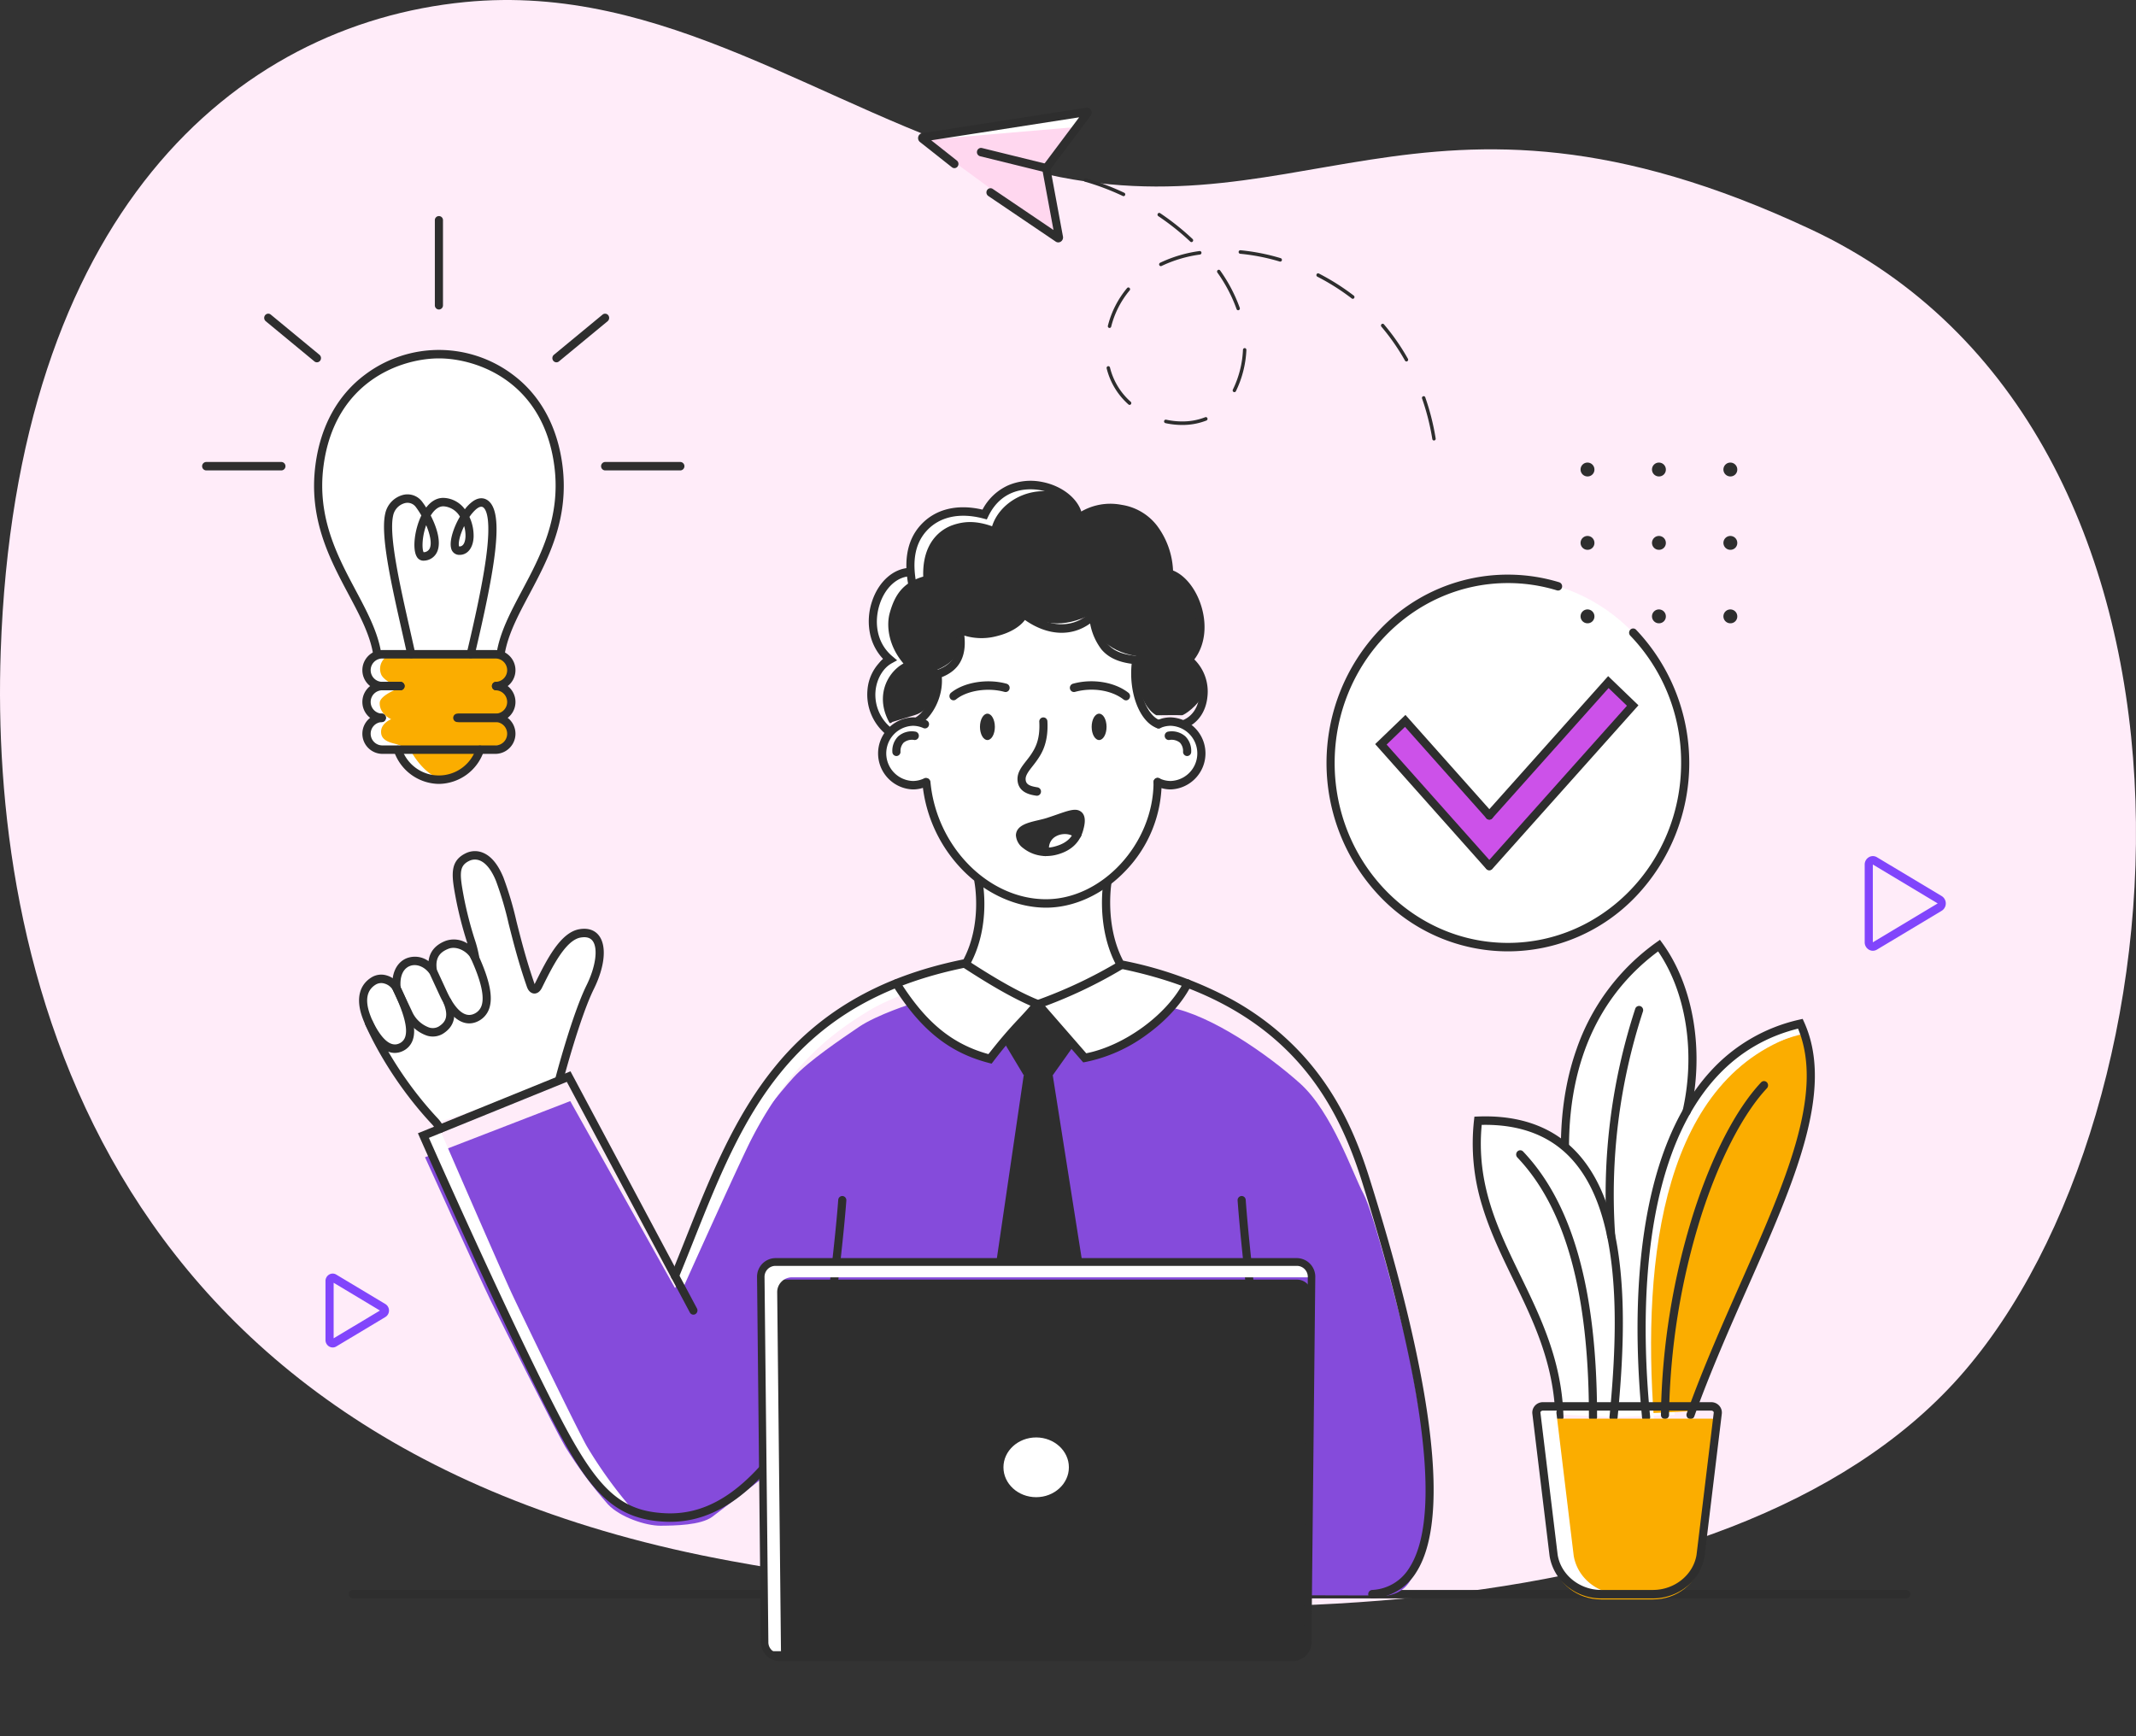 <ns0:svg xmlns:ns0="http://www.w3.org/2000/svg" xmlns:ns1="http://www.w3.org/1999/xlink" width="674.064" height="547.948" viewBox="0 0 674.064 547.948">
  <ns0:rect x="0" y="0" width="674.064" height="547.948" fill="#333333" stroke="none"/>
  <ns0:defs>
    <ns0:linearGradient id="linear-gradient" x1="-1.699" y1="5.66" x2="-1.695" y2="5.66" gradientUnits="objectBoundingBox">
      <ns0:stop offset="0" stop-color="#ffc648" />
      <ns0:stop offset="1" stop-color="#ff8031" />
    </ns0:linearGradient>
    <ns0:clipPath id="clip-path">
      <ns0:rect id="Rectangle_11" data-name="Rectangle 11" width="637.807" height="513.984" fill="none" />
    </ns0:clipPath>
    <ns0:clipPath id="clip-path-2">
      <ns0:path id="Path_15" data-name="Path 15" d="M2086.923,880.325l-26.543-28.715-7.68,7.122,27.079,29.3,7.175,7.666,7.1-7.655,38.11-41.1-7.68-7.122Z" transform="translate(-2052.7 -839.819)" fill="#cc51e9" />
    </ns0:clipPath>
    <ns0:clipPath id="clip-path-4">
      <ns0:path id="Path_18" data-name="Path 18" d="M553.127,798.738c-5.3.087-18.1,0-18.1,0h-14.5s-3.775,0-5.281,1.416-1.479,4.805-.763,6.068,1.524,2.722,1.524,2.722a14.179,14.179,0,0,0-2,5.265c-.191,2.421,1.961,4.342,1.961,4.342a19.445,19.445,0,0,0-1.768,5.226c-.384,2.574-.085,3.817,3.378,3.92a29.235,29.235,0,0,1,6.327.908s4.262,7.483,9.826,8.034,7.566-.227,9.286-1.309,3.748-2.11,5.047-4.579a18.1,18.1,0,0,1,2.068-3.323,26.16,26.16,0,0,0,5.88-.538,4.2,4.2,0,0,0,3.244-5.086c-.557-1.338.022-2.838-2.245-4.026,2-3.3,1.422-6.337.961-7.028s-1.537-2.268-1.537-2.268,2.882-2.319,2.267-4.829c-.6-2.468-.281-4.918-5.308-4.918l-.264,0" transform="translate(-513.994 -798.736)" fill="url(#linear-gradient)" />
    </ns0:clipPath>
    <ns0:clipPath id="clip-path-6">
      <ns0:path id="Path_35" data-name="Path 35" d="M2449.654,1458.809l14.022-.7c19.813-50.068,47.9-90.738,34.665-118.845-46.229,11.919-54.1,66.082-48.686,119.546" transform="translate(-2448.166 -1339.263)" fill="#fbad00" />
    </ns0:clipPath>
    <ns0:clipPath id="clip-path-8">
      <ns0:path id="Path_44" data-name="Path 44" d="M2290.77,1898.68a1.935,1.935,0,0,0-2.028,2.151l5.423,43.14c1.126,6.765,7.506,11.765,15.013,11.765h16.341c7.507,0,13.887-5,15.012-11.765l5.423-43.14a1.935,1.935,0,0,0-2.028-2.151Z" transform="translate(-2288.719 -1898.68)" fill="none" />
    </ns0:clipPath>
    <ns0:clipPath id="clip-path-10">
      <ns0:path id="Path_47" data-name="Path 47" d="M738.4,1275.411c-5.734,3.893-15.833,10.722-20.573,15.866s-13.471,16.221-17.176,23.153-10.009,20.477-10.009,20.477l-8.472,20.228-1.791,2.661-33.051-59-45.833,17.721s17.018,37.639,20.669,45.152,20.587,41.188,23.627,46.3a136.736,136.736,0,0,0,13.4,18.057c3.844,4.125,12.076,6.812,16.583,6.78s12.731-.116,16.421-2.853,32.246-24.923,32.246-24.923l154.891,49.736,21.448.054s8.65,1.795,12.136-5.648,6.138-23.27,5.367-31.868-5.648-36.858-7.438-43.926S900.9,1334.029,897.624,1328s-9.813-25.7-20.08-34.864-27.826-21.4-40.993-23.924c-9.3,6.708-41.507,8.656-41.507,8.656s-24.691-2.914-25.013-3.236-14.385-6.727-14.385-6.727c-.215,0-11.514,3.61-17.248,7.5" transform="translate(-601.494 -1267.907)" fill="none" />
    </ns0:clipPath>
    <ns0:linearGradient id="linear-gradient-2" x1="-0.283" y1="0.889" x2="-0.282" y2="0.889" gradientUnits="objectBoundingBox">
      <ns0:stop offset="0" stop-color="#b44bdb" />
      <ns0:stop offset="1" stop-color="#854bdb" />
    </ns0:linearGradient>
    <ns0:clipPath id="clip-path-12">
      <ns0:path id="Path_51" data-name="Path 51" d="M1313.061,560.2c-4.867-1.646-11.625-.662-15.425.584s-9.91,4.712-8.939,16.091c-6.687,1.861-8.772,4.867-10.561,11.022s-2.147,7.944,4.191,16.246c-4.54,1.5-3.833,4.938-5.787,9.5s.379,6.534,2.966,9.763,3.568,1.71,3.568,1.71,2.5-.787,7.13-2.175c4.7-1.459,7.756-6.7,7.139-14.33,5.537-2.478,7.631-5.252,6.935-13.458,4.886,2.1,13.005,2.7,20.305-4.885,5.01,3.942,12.167,5.648,21.757.634-.358,6.008,4.366,11.884,13.741,13.387-.566,15.674,6.37,18.7,6.37,18.7s7.372-.095,8.016,0,5.439-3.255,6.65-6.568,2.152-4.906-4.57-12.135a19.285,19.285,0,0,0,3.741-8.3c.884-4.936,1.12-11.6-9.8-17.947.312-6.35-4.82-15.549-9.255-17.58s-11.454-3.909-18.825-.617c-2.362-3.793-5.439-7.8-13.026-8.736a21.259,21.259,0,0,0-2.6-.163c-6.43,0-11.694,3.123-13.717,9.257" transform="translate(-1275.814 -550.939)" fill="none" />
    </ns0:clipPath>
    <ns0:linearGradient id="linear-gradient-3" x1="-2.107" y1="3.089" x2="-2.105" y2="3.089" gradientUnits="objectBoundingBox">
      <ns0:stop offset="0" stop-color="#484857" />
      <ns0:stop offset="1" stop-color="#2e2e2e" />
    </ns0:linearGradient>
    <ns0:clipPath id="clip-path-14">
      <ns0:path id="Path_79" data-name="Path 79" d="M1115.828,1687.554a4.573,4.573,0,0,0-4.574,4.574l1.211,110.915a4.574,4.574,0,0,0,4.574,4.574h162.235a4.574,4.574,0,0,0,4.574-4.574l1.211-110.915a4.573,4.573,0,0,0-4.574-4.574Z" transform="translate(-1111.254 -1687.554)" fill="none" />
    </ns0:clipPath>
    <ns0:linearGradient id="linear-gradient-4" x1="-1.091" y1="0.898" x2="-1.09" y2="0.898" ns1:href="#linear-gradient-3" />
  </ns0:defs>
  <ns0:g id="Group_45" data-name="Group 45" transform="translate(-845.021 -324.437)">
    <ns0:path id="Path_107" data-name="Path 107" d="M318.1,302.681c91.437,27.366,128.438-37.97,253.4,20.585,135.666,63.57,120.969,278.623,46.865,362.115-73.165,82.433-250.159,83.294-387.507,58.167C27.629,706.369-3.038,551.343.222,456.5c4.737-137.8,73.633-197.807,146.49-204.988,63.026-6.212,112.593,33.576,171.387,51.172" transform="translate(845.021 73.579)" fill="#ffecf9" />
    <ns0:g id="Group_44" data-name="Group 44" transform="translate(854.118 358.401)">
      <ns0:g id="Group_14" data-name="Group 14" transform="translate(0)" clip-path="url(#clip-path)">
        <ns0:path id="Path_12" data-name="Path 12" d="M977.255,2169.66H487.083a1.334,1.334,0,0,1,0-2.666H977.255a1.334,1.334,0,0,1,0,2.666" transform="translate(-384.821 -1699.173)" fill="#2e2e2e" />
        <ns0:path id="Path_13" data-name="Path 13" d="M2088.224,747.008c0,32.095-25.051,58.113-55.953,58.113s-55.953-26.018-55.953-58.113,25.051-58.113,55.953-58.113,55.953,26.018,55.953,58.113" transform="translate(-1565.518 -540.172)" fill="#fff" />
        <ns0:path id="Path_14" data-name="Path 14" d="M2027.38,801.613a55.813,55.813,0,0,1-40.472-17.411,61.081,61.081,0,0,1,0-84.069,55.692,55.692,0,0,1,56.669-15,1.341,1.341,0,0,1,.869,1.655,1.277,1.277,0,0,1-1.594.9,52.85,52.85,0,0,0-15.472-2.305c-30.145,0-54.67,25.471-54.67,56.78s24.525,56.78,54.67,56.78,54.669-25.471,54.669-56.78a57.525,57.525,0,0,0-16.038-40.176,1.368,1.368,0,0,1,0-1.885,1.249,1.249,0,0,1,1.814,0,61.08,61.08,0,0,1,.027,84.1,55.812,55.812,0,0,1-40.472,17.411" transform="translate(-1560.628 -535.332)" fill="#2e2e2e" />
      </ns0:g>
      <ns0:g id="Group_17" data-name="Group 17" transform="translate(426.677 182.163)">
        <ns0:g id="Group_16" data-name="Group 16" clip-path="url(#clip-path-2)">
          <ns0:rect id="Rectangle_12" data-name="Rectangle 12" width="87.669" height="96.653" transform="translate(-23.884 42.43) rotate(-60.625)" fill="#cc51e9" />
        </ns0:g>
      </ns0:g>
      <ns0:g id="Group_19" data-name="Group 19" transform="translate(0 0)">
        <ns0:g id="Group_18" data-name="Group 18" clip-path="url(#clip-path)">
          <ns0:path id="Path_16" data-name="Path 16" d="M2079.96,936.813a1.26,1.26,0,0,1-.943-.428l-35.035-39.366,9.562-9.209,27.414,30.8a1.37,1.37,0,0,1-.071,1.883,1.25,1.25,0,0,1-1.813-.074L2053.4,891.58l-5.8,5.584,33.3,37.412a1.369,1.369,0,0,1-.071,1.883,1.252,1.252,0,0,1-.87.354" transform="translate(-1619.118 -696.144)" fill="#2e2e2e" />
          <ns0:path id="Path_17" data-name="Path 17" d="M2212.48,892.341a1.248,1.248,0,0,1-.872-.356,1.368,1.368,0,0,1-.069-1.883l44.335-49.657-5.8-5.585-36.687,41.092a1.25,1.25,0,0,1-1.813.071,1.369,1.369,0,0,1-.068-1.884l38.433-43.046,9.562,9.209-46.081,51.611a1.257,1.257,0,0,1-.941.427" transform="translate(-1751.55 -651.673)" fill="#2e2e2e" />
        </ns0:g>
      </ns0:g>
      <ns0:g id="Group_21" data-name="Group 21" transform="translate(106.84 172.97)">
        <ns0:g id="Group_20" data-name="Group 20" clip-path="url(#clip-path-4)">
          <ns0:rect id="Rectangle_14" data-name="Rectangle 14" width="58.944" height="60.008" transform="matrix(0.634, -0.773, 0.773, 0.634, -19.108, 23.005)" fill="#fbad00" />
        </ns0:g>
      </ns0:g>
      <ns0:g id="Group_23" data-name="Group 23" transform="translate(0 0)">
        <ns0:g id="Group_22" data-name="Group 22" clip-path="url(#clip-path)">
          <ns0:path id="Path_19" data-name="Path 19" d="M536.813,838.111c-5.564-.572-9.826-8.343-9.826-8.343s-1.572-1.782-5.607-2.78c-3.37-.833-4.056-2.238-4.035-3.752.037-2.7,3.19-3.911,3.19-3.911s-3.766-1.636-3.612-5.188c.109-2.52,6.58-4.789,6.58-4.789s-4.832-1.667-6.042-3.971a4.633,4.633,0,0,1,.868-5.158c1.506-1.466,5.28-1.471,5.28-1.471h-4.3s-3.774,0-5.28,1.471-1.479,4.991-.762,6.3,1.524,2.828,1.524,2.828a15.053,15.053,0,0,0-2,5.468,6.33,6.33,0,0,0,1.961,4.51,20.721,20.721,0,0,0-1.768,5.428c-.384,2.674-.085,3.965,3.378,4.071a28.238,28.238,0,0,1,6.326.944s4.262,7.772,9.826,8.343a24.359,24.359,0,0,0,5.221.083c-.3-.024-.6-.051-.917-.083" transform="translate(-406.188 -626.309)" fill="#fff" />
          <ns0:path id="Path_20" data-name="Path 20" d="M496.781,455.229c2.57-17.235,21.762-32.954,18.25-59.7s-24.342-35.106-37.688-35.106-34.176,8.356-37.688,35.106,15.679,42.468,18.25,59.7Z" transform="translate(-347.928 -282.61)" fill="#fff" />
          <ns0:path id="Path_21" data-name="Path 21" d="M453.012,451.722a1.3,1.3,0,0,1-1.266-1.129c-.939-6.3-4.269-12.553-7.795-19.177-5.952-11.182-12.7-23.857-10.458-40.91,1.6-12.208,7.026-22.059,15.682-28.488a38.753,38.753,0,0,1,46.557,0c8.656,6.429,14.079,16.28,15.681,28.488,2.239,17.054-4.507,29.728-10.458,40.91-3.526,6.624-6.856,12.881-7.795,19.177a1.29,1.29,0,0,1-1.465,1.113,1.327,1.327,0,0,1-1.072-1.521c1.009-6.763,4.446-13.221,8.085-20.059,5.759-10.82,12.285-23.083,10.162-39.261-3.519-26.8-24.547-33.953-36.417-33.953s-32.9,7.151-36.417,33.953c-2.124,16.178,4.4,28.441,10.161,39.261,3.639,6.837,7.076,13.3,8.085,20.059a1.327,1.327,0,0,1-1.072,1.521,1.243,1.243,0,0,1-.2.016" transform="translate(-343.038 -277.769)" fill="#2e2e2e" />
          <ns0:path id="Path_22" data-name="Path 22" d="M566.611,617.1a1.226,1.226,0,0,1-.306-.039,1.336,1.336,0,0,1-.941-1.611c2.325-9.862,4.864-21.135,6.067-29.973,1.612-11.839.2-15.052-.785-15.914-.673-.588-1.667-.22-2.955,1.095a14.023,14.023,0,0,0-1.489,1.839,14.126,14.126,0,0,1,1.311,6.347c-.156,3.527-1.975,5.737-4.624,5.638a2.617,2.617,0,0,1-2.469-2.107c-.6-2.289.741-6.5,2.779-9.969a6.5,6.5,0,0,0-5.074-3.245c-1.815-.1-3.213,1.4-4.146,2.9,1.923,3.746,3.34,8.289,2.083,11.326a4.691,4.691,0,0,1-4.189,2.914,2.362,2.362,0,0,1-2.275-1.22c-1.465-2.385-.737-8.581,1.43-13.033a25.708,25.708,0,0,0-1.757-2.681,3.262,3.262,0,0,0-3.47-1.211,5.1,5.1,0,0,0-3.683,3.933c-1.409,6.211,2.137,21.926,5.265,35.792.6,2.648,1.162,5.148,1.694,7.587a1.334,1.334,0,0,1-.968,1.594,1.282,1.282,0,0,1-1.535-1.005c-.53-2.428-1.093-4.925-1.689-7.568-3.35-14.843-6.813-30.191-5.265-37.012a7.726,7.726,0,0,1,5.629-5.924,5.766,5.766,0,0,1,6.042,2.171c.4.537.83,1.153,1.255,1.827,1.625-2.124,3.576-3.174,5.719-3.05a8.7,8.7,0,0,1,6.489,3.588,11.745,11.745,0,0,1,2.645-2.6c2.4-1.593,4.1-.659,4.9.039,4.858,4.249,2.049,21.023-4.443,48.56a1.294,1.294,0,0,1-1.245,1.016m-14.064-42c-1.441,4.048-1.3,7.794-.8,8.536a2.12,2.12,0,0,0,1.958-1.3c.653-1.577.052-4.383-1.158-7.235m10.4,6.716a.318.318,0,0,0,.041,0c1.646.057,1.923-2.144,1.965-3.1a10.738,10.738,0,0,0-.422-3.332c-.3.608-.566,1.234-.8,1.861-1.033,2.724-.974,4.238-.781,4.564" transform="translate(-427.154 -443.326)" fill="#2e2e2e" />
          <ns0:path id="Path_23" data-name="Path 23" d="M548.711,805.687a1.334,1.334,0,0,1,0-2.665,3.686,3.686,0,0,0,0-7.366h-36a3.686,3.686,0,0,0,0,7.366h5.9a1.334,1.334,0,0,1,0,2.665h-5.9a6.353,6.353,0,0,1,0-12.7h36a6.353,6.353,0,0,1,0,12.7" transform="translate(-401.298 -621.795)" fill="#2e2e2e" />
          <ns0:path id="Path_24" data-name="Path 24" d="M512.712,852.151a6.353,6.353,0,0,1,0-12.7h5.9a1.334,1.334,0,0,1,0,2.665h-5.9a3.686,3.686,0,0,0,0,7.366,1.334,1.334,0,0,1,0,2.665" transform="translate(-401.298 -658.229)" fill="#2e2e2e" />
          <ns0:path id="Path_25" data-name="Path 25" d="M659.753,852.151h-11.69a1.334,1.334,0,0,1,0-2.665h11.69a3.686,3.686,0,0,0,0-7.366,1.334,1.334,0,0,1,0-2.665,6.353,6.353,0,0,1,0,12.7" transform="translate(-512.339 -658.229)" fill="#2e2e2e" />
          <ns0:path id="Path_26" data-name="Path 26" d="M548.711,898.617h-36a6.353,6.353,0,0,1,0-12.7,1.334,1.334,0,0,1,0,2.665,3.686,3.686,0,0,0,0,7.366h36a3.686,3.686,0,0,0,0-7.366H536.494a1.334,1.334,0,0,1,0-2.665h12.217a6.353,6.353,0,0,1,0,12.7" transform="translate(-401.298 -694.663)" fill="#2e2e2e" />
          <ns0:path id="Path_27" data-name="Path 27" d="M568.319,944.7a15.158,15.158,0,0,1-14.159-10.284,1.347,1.347,0,0,1,.766-1.709,1.27,1.27,0,0,1,1.645.795,12.354,12.354,0,0,0,23.505-.026,1.272,1.272,0,0,1,1.644-.8,1.348,1.348,0,0,1,.769,1.707,15.155,15.155,0,0,1-14.17,10.316" transform="translate(-438.91 -731.265)" fill="#2e2e2e" />
          <ns0:path id="Path_28" data-name="Path 28" d="M617.709,188.054a1.309,1.309,0,0,1-1.283-1.333V159.9a1.284,1.284,0,1,1,2.566,0v26.82a1.309,1.309,0,0,1-1.283,1.333" transform="translate(-488.295 -124.335)" fill="#2e2e2e" />
          <ns0:path id="Path_29" data-name="Path 29" d="M373.973,316.572a1.248,1.248,0,0,1-.8-.289L357.817,303.6a1.368,1.368,0,0,1-.206-1.873,1.251,1.251,0,0,1,1.8-.214L374.773,314.2a1.368,1.368,0,0,1,.206,1.872,1.263,1.263,0,0,1-1.005.5" transform="translate(-283.057 -236.193)" fill="#2e2e2e" />
          <ns0:path id="Path_30" data-name="Path 30" d="M796.117,316.572a1.263,1.263,0,0,1-1.005-.5,1.368,1.368,0,0,1,.206-1.872l15.358-12.683a1.251,1.251,0,0,1,1.8.214,1.368,1.368,0,0,1-.206,1.873l-15.358,12.683a1.248,1.248,0,0,1-.8.289" transform="translate(-629.618 -236.193)" fill="#2e2e2e" />
          <ns0:path id="Path_31" data-name="Path 31" d="M288.078,520.692H264.317a1.334,1.334,0,0,1,0-2.665h23.761a1.334,1.334,0,0,1,0,2.665" transform="translate(-208.359 -406.192)" fill="#2e2e2e" />
          <ns0:path id="Path_32" data-name="Path 32" d="M893.766,520.692H870.005a1.334,1.334,0,0,1,0-2.665h23.761a1.334,1.334,0,0,1,0,2.665" transform="translate(-688.148 -406.192)" fill="#2e2e2e" />
          <ns0:path id="Path_33" data-name="Path 33" d="M2369.467,1289.876c4.333-31.5,3.865-47.962-8.257-64.916-21.1,15.455-34.276,41.2-28.488,81.983l13.63,66.854,19.759-.728Z" transform="translate(-1846.757 -960.509)" fill="#fff" />
          <ns0:path id="Path_34" data-name="Path 34" d="M2336.649,1308.009c-5.637-39.713,6.714-65.165,26.844-80.744a39.556,39.556,0,0,0-2.149-3.649c-21.1,15.455-33.977,41.255-28.189,82.038l12.571,66.006,3.87-.142Z" transform="translate(-1847.083 -959.455)" fill="#fff" />
        </ns0:g>
      </ns0:g>
      <ns0:g id="Group_25" data-name="Group 25" transform="translate(508.878 292.55)">
        <ns0:g id="Group_24" data-name="Group 24" clip-path="url(#clip-path-6)">
          <ns0:rect id="Rectangle_16" data-name="Rectangle 16" width="92.195" height="131.511" transform="translate(-29.798 5.888) rotate(-12.823)" fill="#fbad00" />
        </ns0:g>
      </ns0:g>
      <ns0:g id="Group_27" data-name="Group 27" transform="translate(0 0)">
        <ns0:g id="Group_26" data-name="Group 26" clip-path="url(#clip-path)">
          <ns0:path id="Path_36" data-name="Path 36" d="M2500.025,1343.441c-.242-.627-1.11-1.775-1.389-2.39-46.229,12.379-53.548,68.547-48.132,124.075l2.274.5c-3.808-51.1,2.842-109.07,47.248-122.18" transform="translate(-1939.924 -1051.538)" fill="#fff" />
          <ns0:path id="Path_37" data-name="Path 37" d="M2329.126,1305.2a1.3,1.3,0,0,1-1.263-1.108c-3.3-20.027-2.306-37.8,2.966-52.838a69.084,69.084,0,0,1,25.378-34l1.012-.724.74,1.018c9.892,13.593,13.312,34.085,8.925,53.479a1.281,1.281,0,0,1-1.543.992,1.336,1.336,0,0,1-.956-1.6c4.106-18.151,1.135-37.252-7.742-50.224-23.33,17.322-32.4,46.143-26.25,83.452a1.328,1.328,0,0,1-1.049,1.539,1.235,1.235,0,0,1-.218.019" transform="translate(-1842.482 -953.894)" fill="#2e2e2e" />
          <ns0:path id="Path_38" data-name="Path 38" d="M2445.03,1459.193a1.3,1.3,0,0,1-1.275-1.2c-3.045-31.217-1.187-58.722,5.374-79.54,3.821-12.127,9.262-22.112,16.17-29.68a53.706,53.706,0,0,1,28.142-16.377l1-.23.437.964c9.736,21.467-2.984,50.249-17.713,83.576-5.81,13.146-11.817,26.739-16.91,40.891a1.271,1.271,0,0,1-1.651.782,1.349,1.349,0,0,1-.753-1.715c5.126-14.243,11.154-27.881,16.983-41.07,14.231-32.2,26.552-60.082,18.147-80.351-19.832,4.945-33.761,19.756-41.414,44.04-6.45,20.467-8.269,47.592-5.26,78.442a1.321,1.321,0,0,1-1.147,1.46c-.044,0-.088.007-.131.007" transform="translate(-1934.665 -1044.572)" fill="#2e2e2e" />
          <ns0:path id="Path_39" data-name="Path 39" d="M2479.1,1529.764h-.021a1.311,1.311,0,0,1-1.263-1.354,223.067,223.067,0,0,1,10.274-63.616c5.8-18.135,13.379-32.8,21.339-41.293a1.25,1.25,0,0,1,1.814-.025,1.37,1.37,0,0,1,.025,1.885c-7.583,8.091-15.144,22.771-20.742,40.274a220.24,220.24,0,0,0-10.144,62.819,1.308,1.308,0,0,1-1.283,1.311" transform="translate(-1962.773 -1115.872)" fill="#2e2e2e" />
          <ns0:path id="Path_40" data-name="Path 40" d="M2240.338,1574.374c4.714-47.555,2.193-94.523-41.635-93.554-4.052,37.113,22.544,51.816,24.523,92.7Z" transform="translate(-1741.346 -1161.121)" fill="#fff" />
          <ns0:path id="Path_41" data-name="Path 41" d="M2236.552,1570.956a1.273,1.273,0,0,1-.131-.007,1.32,1.32,0,0,1-1.147-1.46c1.851-18.977,2.138-33.547.9-45.852-1.613-16.088-5.779-27.651-12.735-35.35-6.76-7.482-16.336-11.146-28.494-10.907-1.769,18.774,5.04,32.795,12.239,47.621,6.43,13.241,13.079,26.933,13.562,44.585a1.312,1.312,0,0,1-1.246,1.37h-.037a1.307,1.307,0,0,1-1.282-1.3c-.467-17.058-6.985-30.48-13.288-43.461-3.6-7.408-7.318-15.068-9.773-23.2a66.437,66.437,0,0,1-2.606-27.073l.127-1.135,1.1-.043c13.452-.526,24.075,3.419,31.57,11.714,7.355,8.14,11.743,20.209,13.416,36.9,1.252,12.491.965,27.234-.9,46.4a1.3,1.3,0,0,1-1.275,1.2" transform="translate(-1736.453 -1156.335)" fill="#2e2e2e" />
          <ns0:path id="Path_42" data-name="Path 42" d="M2282.311,1609.787a1.308,1.308,0,0,1-1.283-1.333c0-39.169-7.39-65.979-22.592-81.961a1.369,1.369,0,0,1,.01-1.885,1.249,1.249,0,0,1,1.814.012c15.7,16.506,23.334,43.928,23.334,83.834a1.309,1.309,0,0,1-1.284,1.333" transform="translate(-1788.701 -1195.166)" fill="#2e2e2e" />
          <ns0:path id="Path_43" data-name="Path 43" d="M2395.737,1387.073a1.3,1.3,0,0,1-1.279-1.242,188.73,188.73,0,0,1,8.887-71.713,1.274,1.274,0,0,1,1.624-.842,1.345,1.345,0,0,1,.811,1.686,186.01,186.01,0,0,0-8.761,70.688,1.318,1.318,0,0,1-1.193,1.421c-.031,0-.059,0-.089,0" transform="translate(-1896.409 -1029.705)" fill="#2e2e2e" />
        </ns0:g>
      </ns0:g>
      <ns0:g id="Group_29" data-name="Group 29" transform="translate(475.735 413.765)">
        <ns0:g id="Group_28" data-name="Group 28" clip-path="url(#clip-path-8)">
          <ns0:rect id="Rectangle_18" data-name="Rectangle 18" width="79.617" height="79.471" transform="translate(-26.57 17.729) rotate(-33.878)" fill="#fbad00" />
        </ns0:g>
      </ns0:g>
      <ns0:g id="Group_31" data-name="Group 31" transform="translate(0 0)">
        <ns0:g id="Group_30" data-name="Group 30" clip-path="url(#clip-path)">
          <ns0:path id="Path_45" data-name="Path 45" d="M2299.075,1945.719l-5.423-44.805a1.98,1.98,0,0,1,2.028-2.234h-6.7a1.98,1.98,0,0,0-2.028,2.234l5.423,44.805c1.126,7.026,7.506,12.219,15.012,12.219h6.7c-7.506,0-13.887-5.193-15.013-12.219" transform="translate(-1811.564 -1488.783)" fill="#fff" />
          <ns0:path id="Path_46" data-name="Path 46" d="M2320.631,1954.429H2304.29a16.962,16.962,0,0,1-10.691-3.759,15.543,15.543,0,0,1-5.588-9.575l-.008-.053-5.42-44.782a3.24,3.24,0,0,1,.7-2.528,3.343,3.343,0,0,1,2.6-1.227h53.157a3.343,3.343,0,0,1,2.6,1.227,3.241,3.241,0,0,1,.7,2.528l-5.423,44.809,0,.026a15.54,15.54,0,0,1-5.588,9.575,16.965,16.965,0,0,1-10.691,3.759m-30.084-13.746c1.026,6.319,6.929,11.08,13.743,11.08h16.341c6.814,0,12.716-4.761,13.743-11.08l5.423-44.8,0-.026a.491.491,0,0,0-.118-.4.833.833,0,0,0-.645-.284h-53.157a.832.832,0,0,0-.645.284.488.488,0,0,0-.118.4l.008.053Zm45.1.193h0Z" transform="translate(-1808.095 -1483.942)" fill="#2e2e2e" />
        </ns0:g>
      </ns0:g>
      <ns0:g id="Group_33" data-name="Group 33" transform="translate(125.027 282.652)">
        <ns0:g id="Group_32" data-name="Group 32" clip-path="url(#clip-path-10)">
          <ns0:rect id="Rectangle_20" data-name="Rectangle 20" width="362.444" height="352.456" transform="translate(-93.788 84.027) rotate(-41.858)" fill="url(#linear-gradient-2)" />
        </ns0:g>
      </ns0:g>
      <ns0:g id="Group_35" data-name="Group 35" transform="translate(0 0)">
        <ns0:g id="Group_34" data-name="Group 34" clip-path="url(#clip-path)">
          <ns0:path id="Path_48" data-name="Path 48" d="M1054.19,1275.137c-.215,0-11.587,3.968-17.32,8.012s-15.692,10.959-20.432,16.3a135.14,135.14,0,0,0-15.46,22.981c-3.7,7.2-10.52,21.908-10.52,21.908L981,1368.255l2.4,4.439s17.976-40,21.673-47.2c12.836-25.005,27.124-34.517,37.294-40.745,5.97-3.657,17.487-7.574,17.7-7.574Z" transform="translate(-777.086 -999.853)" fill="#fff" />
          <ns0:path id="Path_49" data-name="Path 49" d="M666.844,1615.288a141.8,141.8,0,0,1-13.4-18.754c-3.04-5.311-19.976-40.285-23.627-48.088s-22.472-51.231-22.472-51.231l-4.781.984s17.018,39.092,20.669,46.894,20.587,42.777,23.627,48.088a141.741,141.741,0,0,0,13.4,18.754,22.841,22.841,0,0,0,9.049,5.516,15.234,15.234,0,0,1-2.465-2.163" transform="translate(-477.313 -1173.989)" fill="#fff" />
          <ns0:path id="Path_50" data-name="Path 50" d="M1330.294,806.163s.366,21-3.479,26.081c.914,2.144,10.42,12.685,21.209,12.907s27.426-11.91,26.251-12.687-4.5-17.89-4.5-17.89l1.517-8s9.6-7.519,12.079-16.154c1.346-4.689,4.1-14.5,4.1-14.5s9.418-.543,11.845-4.011,2.363-5.967.483-9.774-3.694-4.546-4.892-4.834-7.189-1.737-7.189-1.737-3.491-18.754-12.723-32.795c-12.441,6.258-36-8.018-57.5-5.125-3.044,7.988-4.992,38.729-4.992,38.729s-11.208-2.773-11.974,7.668c-.331,4.514.854,9.575,4.7,11.555s8.443-.389,8.443-.389,2.285,11.41,4.742,15.182,5.384,9.435,6.045,10.109,5.83,5.667,5.83,5.667" transform="translate(-1030.161 -562.406)" fill="#fff" />
        </ns0:g>
      </ns0:g>
      <ns0:g id="Group_37" data-name="Group 37" transform="translate(265.192 119.724)">
        <ns0:g id="Group_36" data-name="Group 36" clip-path="url(#clip-path-12)">
          <ns0:rect id="Rectangle_22" data-name="Rectangle 22" width="122.104" height="132.316" transform="translate(-35.447 54.004) rotate(-57.64)" fill="url(#linear-gradient-3)" />
        </ns0:g>
      </ns0:g>
      <ns0:g id="Group_39" data-name="Group 39" transform="translate(0 0)">
        <ns0:g id="Group_38" data-name="Group 38" clip-path="url(#clip-path)">
          <ns0:path id="Path_52" data-name="Path 52" d="M1285.447,607.438c-4.938-5.8-5.387-12.212-4.326-15.98,1.481-5.26,3.874-9.514,10.561-11.447-.331-10.872,5.584-14.985,9.384-16.28s7.479-1.319,12.346.39c2.29-7.21,10.574-12.153,18.952-10.874a23.734,23.734,0,0,1,3.18.669,16.512,16.512,0,0,0-7.664-2.807c-7.587-.971-14.027,2.234-16.318,9.444-4.867-1.71-11.625-.687-15.425.607s-9.91,4.893-8.939,16.712c-6.687,1.933-8.772,5.055-10.561,11.447s-2.147,8.251,4.191,16.873c-4.54,1.561-3.834,5.129-5.788,9.864s.379,6.787,2.966,10.139,3.568,1.776,3.568,1.776l.5-.163c-6.295-9.109-1.974-17.444,3.367-20.371" transform="translate(-1009.434 -431.999)" fill="#fff" />
          <ns0:path id="Path_53" data-name="Path 53" d="M1323.075,1253.4l-4.645,1.719s4.056,6.7,8.188,10.661,7,7.333,10.009,8.767,6.936,4.037,9.977,3.869c.858-1.747,15.628-16.14,15.628-16.14l1.455.4s12.007,14.327,12.16,14.4c2.848,1.422,9.159.148,15.128-2.6s10.673-8.137,13.535-11.4a59.732,59.732,0,0,0,5.516-7.805l-22.648-5.544s-12.668,8.824-24.262,12.083c-9.662-2.423-21.94-11.66-22.671-13.488-2.4.346-17.372,5.08-17.372,5.08" transform="translate(-1044.38 -978.822)" fill="#fff" />
          <ns0:path id="Path_54" data-name="Path 54" d="M1844.687,1681.056a1.307,1.307,0,0,1-1.282-1.3c-.283-11.556-2.452-31.23-4.55-50.255-1.537-13.943-2.989-27.113-3.706-36.974a1.318,1.318,0,0,1,1.183-1.429,1.3,1.3,0,0,1,1.376,1.229c.712,9.81,2.162,22.954,3.7,36.871,2.1,19.083,4.28,38.816,4.566,50.49a1.312,1.312,0,0,1-1.25,1.367h-.033" transform="translate(-1453.69 -1247.601)" fill="#2e2e2e" />
          <ns0:path id="Path_55" data-name="Path 55" d="M1176,1701.317h-.033a1.312,1.312,0,0,1-1.25-1.367c.278-11.332,3.271-36.505,6.165-60.85,2.226-18.722,4.329-36.405,5.082-46.77a1.3,1.3,0,0,1,1.376-1.229,1.317,1.317,0,0,1,1.183,1.429c-.758,10.428-2.864,28.142-5.094,46.9-2.887,24.281-5.872,49.389-6.146,60.591a1.308,1.308,0,0,1-1.282,1.3" transform="translate(-930.539 -1247.603)" fill="#2e2e2e" />
          <ns0:path id="Path_56" data-name="Path 56" d="M976.1,1251.888a1.24,1.24,0,0,1-.5-.108,1.352,1.352,0,0,1-.675-1.749c1.579-3.833,3.138-7.748,4.646-11.533,7.5-18.831,15.252-38.3,28.154-54.047a89.67,89.67,0,0,1,24.08-20.746c10.181-6.019,21.753-10.292,35.357-13.055,5.974-11.348,3.463-24.276,3.437-24.408a1.333,1.333,0,0,1,.991-1.578,1.284,1.284,0,0,1,1.52,1.028c.119.584,2.83,14.438-4.007,26.812l-.293.531-.578.115c-56.366,11.219-70.9,47.722-86.289,86.368-1.51,3.792-3.072,7.715-4.658,11.563a1.283,1.283,0,0,1-1.181.809m91.885-100.048h0Z" transform="translate(-772.194 -881.841)" fill="#2e2e2e" />
          <ns0:path id="Path_57" data-name="Path 57" d="M1395.579,1020.834c-8.984,0-18.312-4.063-25.594-11.147a45.307,45.307,0,0,1-13.424-28.221,1.32,1.32,0,0,1,1.152-1.456,1.3,1.3,0,0,1,1.4,1.2c1.924,20.381,18.281,36.962,36.464,36.962,17.758,0,33.931-17.612,33.931-36.951a1.284,1.284,0,1,1,2.566,0,40.542,40.542,0,0,1-11.347,27.927c-7.044,7.429-16.211,11.689-25.15,11.689" transform="translate(-1074.58 -768.342)" fill="#2e2e2e" />
          <ns0:path id="Path_58" data-name="Path 58" d="M1300.3,914.112a11.38,11.38,0,0,1,0-22.744,10.529,10.529,0,0,1,4.355.935,1.353,1.353,0,0,1,.666,1.753,1.265,1.265,0,0,1-1.688.692,8.06,8.06,0,0,0-3.333-.715,8.713,8.713,0,0,0,0,17.413,8.049,8.049,0,0,0,3.6-.84,1.263,1.263,0,0,1,1.71.631,1.356,1.356,0,0,1-.607,1.776,10.519,10.519,0,0,1-4.7,1.1" transform="translate(-1021.343 -698.934)" fill="#2e2e2e" />
          <ns0:path id="Path_59" data-name="Path 59" d="M1312.284,919.7A1.308,1.308,0,0,1,1311,918.38a6.41,6.41,0,0,1,1.814-4.863,6.491,6.491,0,0,1,5.385-1.537,1.32,1.32,0,0,1,1.155,1.454,1.3,1.3,0,0,1-1.4,1.2,4.2,4.2,0,0,0-3.4.846,3.884,3.884,0,0,0-.984,2.869,1.31,1.31,0,0,1-1.268,1.348Z" transform="translate(-1038.494 -715.057)" fill="#2e2e2e" />
          <ns0:path id="Path_60" data-name="Path 60" d="M1712.966,914.112a10.513,10.513,0,0,1-4.7-1.1,1.355,1.355,0,0,1-.608-1.776,1.263,1.263,0,0,1,1.71-.631,8.048,8.048,0,0,0,3.6.84,8.713,8.713,0,0,0,0-17.413,8.06,8.06,0,0,0-3.333.715,1.266,1.266,0,0,1-1.688-.692,1.353,1.353,0,0,1,.666-1.753,10.531,10.531,0,0,1,4.355-.935,11.38,11.38,0,0,1,0,22.744" transform="translate(-1352.604 -698.934)" fill="#2e2e2e" />
          <ns0:path id="Path_61" data-name="Path 61" d="M1731.548,919.7h-.015a1.31,1.31,0,0,1-1.269-1.348,3.883,3.883,0,0,0-.984-2.87,4.205,4.205,0,0,0-3.4-.846,1.3,1.3,0,0,1-1.4-1.2,1.32,1.32,0,0,1,1.155-1.454,6.491,6.491,0,0,1,5.384,1.537,6.409,6.409,0,0,1,1.814,4.863,1.308,1.308,0,0,1-1.283,1.317" transform="translate(-1366.021 -715.058)" fill="#2e2e2e" />
          <ns0:path id="Path_62" data-name="Path 62" d="M1448.719,890.135c0,2.3-1.053,4.16-2.35,4.16s-2.35-1.863-2.35-4.16,1.052-4.16,2.35-4.16,2.35,1.863,2.35,4.16" transform="translate(-1143.864 -694.705)" fill="#2e2e2e" />
          <ns0:path id="Path_63" data-name="Path 63" d="M1613.6,890.135c0,2.3,1.052,4.16,2.35,4.16s2.35-1.863,2.35-4.16-1.052-4.16-2.35-4.16-2.35,1.863-2.35,4.16" transform="translate(-1278.198 -694.705)" fill="#2e2e2e" />
          <ns0:path id="Path_64" data-name="Path 64" d="M1507.116,916.106a1.22,1.22,0,0,1-.187-.014c-1.727-.263-5.771-.878-5.942-5.065-.093-2.284,1.3-4.061,2.773-5.943.489-.624,1-1.27,1.451-1.943,1.435-2.121,2.942-4.846,2.652-10.366a1.284,1.284,0,1,1,2.563-.145c.363,6.9-1.9,10.248-3.115,12.044-.507.749-1.042,1.432-1.559,2.093-1.208,1.543-2.252,2.874-2.2,4.148.06,1.482,1.006,2.123,3.749,2.54a1.326,1.326,0,0,1,1.084,1.512,1.3,1.3,0,0,1-1.268,1.14" transform="translate(-1188.987 -698.935)" fill="#2e2e2e" />
          <ns0:path id="Path_65" data-name="Path 65" d="M1516.479,1046.148c4.134-1.169,6.3-3.564,7.168-6.889.661-2.541.552-3.864-.538-4.4-1.379-.679-4.5.766-9.32,2.332-3.519,1.144-8.814,1.441-8.9,4.246-.074,2.415,5.026,6.567,11.59,4.71" transform="translate(-1192.08 -811.313)" fill="#2e2e2e" />
          <ns0:path id="Path_66" data-name="Path 66" d="M1554.46,1058.637c-2.875-2.176-9.92-1.091-9.838,4.975,4.439.184,9.064-3.05,9.838-4.975" transform="translate(-1223.555 -829.283)" fill="#fff" />
          <ns0:path id="Path_67" data-name="Path 67" d="M1508.163,1041.1a11.613,11.613,0,0,1-7.257-2.492,5.415,5.415,0,0,1-2.315-4.069c.1-3.126,3.765-3.985,7-4.744.962-.225,1.957-.458,2.8-.732,1.126-.366,2.178-.732,3.106-1.055,3.508-1.221,5.626-1.958,7.147-1.21,2.46,1.211,1.6,4.534,1.228,5.952-1.032,3.971-3.747,6.605-8.07,7.828a13.335,13.335,0,0,1-3.638.521m3.3-1.807h0Zm5.743-10.142a22.987,22.987,0,0,0-4.9,1.385c-.939.327-2,.7-3.155,1.072-.94.305-1.987.551-3,.788-2.1.491-4.97,1.164-5,2.229a3.152,3.152,0,0,0,1.341,1.892,9.584,9.584,0,0,0,8.63,1.49c3.476-.983,5.467-2.874,6.266-5.95.428-1.647.483-2.685.151-2.849a.786.786,0,0,0-.337-.057" transform="translate(-1187.092 -804.894)" fill="#2e2e2e" />
          <ns0:path id="Path_68" data-name="Path 68" d="M1537.937,1059.224a1.3,1.3,0,0,1-1.263-1.1,6.922,6.922,0,0,1,3.37-7.482c2.905-1.651,6.729-1.339,8.892.726a1.369,1.369,0,0,1,.077,1.883,1.25,1.25,0,0,1-1.813.08c-1.346-1.284-4-1.441-5.924-.35a4.207,4.207,0,0,0-2.073,4.683,1.329,1.329,0,0,1-1.042,1.543,1.239,1.239,0,0,1-.223.02" transform="translate(-1217.163 -822.992)" fill="#2e2e2e" />
          <ns0:path id="Path_69" data-name="Path 69" d="M1714.532,1353.581a1.335,1.335,0,0,1-.091-2.662,14.51,14.51,0,0,0,11.774-6.978c5.995-9.263,6.734-27.526,2.2-54.283-3.195-18.841-8.964-41.6-17.145-67.639-8.081-25.72-24.073-56.6-76.446-67.217l-.576-.117-.292-.529c-6.7-12.162-4.361-26.237-4.258-26.83a1.288,1.288,0,0,1,1.491-1.075,1.329,1.329,0,0,1,1.035,1.547c-.023.134-2.2,13.316,3.676,24.508a121.45,121.45,0,0,1,34.182,12.18,87.358,87.358,0,0,1,22.68,17.821c11.862,13.127,17.426,27.677,20.948,38.886,8.219,26.16,14.017,49.039,17.233,68,4.656,27.458,3.783,46.378-2.594,56.232a17.129,17.129,0,0,1-13.72,8.149c-.031,0-.063,0-.094,0" transform="translate(-1290.567 -883.094)" fill="#2e2e2e" />
          <ns0:path id="Path_70" data-name="Path 70" d="M1439.546,1261l-.428-.169c-7.659-3.035-16.421-8.478-23.2-12.882a1.362,1.362,0,0,1-.407-1.837,1.255,1.255,0,0,1,1.768-.423c6.552,4.257,14.973,9.5,22.326,12.48a146.9,146.9,0,0,0,25.446-12.054,1.259,1.259,0,0,1,1.746.513,1.36,1.36,0,0,1-.494,1.813,148.528,148.528,0,0,1-26.325,12.408Z" transform="translate(-1121.128 -976.602)" fill="#2e2e2e" />
          <ns0:path id="Path_71" data-name="Path 71" d="M1398.973,844.7a1.264,1.264,0,0,1-1.011-.511,1.367,1.367,0,0,1,.22-1.871c4.1-3.334,11.481-4.531,17.548-2.847a1.339,1.339,0,0,1,.908,1.632,1.279,1.279,0,0,1-1.571.943c-5.263-1.461-11.843-.442-15.3,2.371a1.248,1.248,0,0,1-.79.283" transform="translate(-1107.164 -657.65)" fill="#2e2e2e" />
          <ns0:path id="Path_72" data-name="Path 72" d="M1598.225,844.614a1.246,1.246,0,0,1-.772-.269c-3.748-2.935-9.9-3.9-15.32-2.4a1.279,1.279,0,0,1-1.57-.945,1.338,1.338,0,0,1,.91-1.63c6.138-1.7,13.181-.55,17.525,2.853a1.367,1.367,0,0,1,.252,1.866,1.266,1.266,0,0,1-1.026.531" transform="translate(-1251.991 -657.549)" fill="#2e2e2e" />
          <ns0:path id="Path_73" data-name="Path 73" d="M553.726,1169.8l16.178-6.436s4.487-19.523,9.014-28.692,4.26-18.23-3.225-16.959c-5.525.939-9.911,10.061-13.16,16.588-.744,1.493-1.833,1.409-2.384-.172-5.108-14.67-6.576-25.648-9.8-33.527-3.336-8.147-7.808-8.093-10.114-7-4.372,2.081-3.783,5.786-2.418,13.087,1.679,8.979,4.4,15.582,4.708,18.16.03.248-.052.311-.167.091-1.454-2.79-5.47-4.838-8.6-3.63-3.42,1.32-5.075,3.769-4.556,7.777a.148.148,0,0,1-.263.126c-4.178-5.135-12.068-3.312-11.3,5.507-5.351-2.45-5.625-2.648-7.884-1.412s-3.4,4.424-1.867,9.455,7.964,16.213,10.753,20.142,10.029,13.186,11.763,14.649c3.466-1.138,23.323-7.758,23.323-7.758" transform="translate(-401.763 -857.107)" fill="#fff" />
          <ns0:path id="Path_74" data-name="Path 74" d="M604.512,1160.27a1.227,1.227,0,0,1-.338-.047,1.339,1.339,0,0,1-.9-1.637c.215-.819,5.321-20.18,9.858-29.367,2.848-5.769,3.658-11.48,1.969-13.889-.759-1.082-2.016-1.458-3.845-1.146-4.73.8-8.9,9.193-11.946,15.318l-.281.565c-.85,1.706-2.022,1.819-2.483,1.785s-1.615-.3-2.247-2.115c-2.653-7.619-4.31-14.165-5.772-19.94a106.086,106.086,0,0,0-4-13.519c-1.4-3.411-3.149-5.621-5.067-6.393a4.107,4.107,0,0,0-3.332.088c-3.378,1.608-3.072,4.241-1.693,11.621a117.577,117.577,0,0,0,3.356,13.065,36.6,36.6,0,0,1,1.365,5.185,1.45,1.45,0,0,1-.918,1.658,1.366,1.366,0,0,1-1.651-.768c-1.149-2.2-4.467-4-7.022-3.016-3,1.159-4.15,3.117-3.731,6.35a1.5,1.5,0,0,1-.837,1.572,1.39,1.39,0,0,1-1.678-.408c-1.675-2.059-4.128-2.866-6.1-2.008-2.053.891-3.065,3.3-2.777,6.611a1.319,1.319,0,0,1-1.163,1.447,1.3,1.3,0,0,1-1.394-1.207c-.39-4.48,1.234-7.96,4.344-9.31a7.278,7.278,0,0,1,7.028.874c.37-3.017,2.183-5.17,5.416-6.418a7.9,7.9,0,0,1,6.856.843l-.182-.6a119.924,119.924,0,0,1-3.429-13.36c-1.35-7.22-2.241-11.989,3.143-14.552a6.572,6.572,0,0,1,5.328-.15c2.616,1.052,4.8,3.689,6.5,7.835a107.789,107.789,0,0,1,4.125,13.884c1.448,5.721,3.089,12.2,5.7,19.711l.018.05.019-.037.28-.564c3.479-7,7.808-15.707,13.812-16.726,3.533-.6,5.395.869,6.333,2.207,2.343,3.341,1.669,9.731-1.76,16.675-4.414,8.939-9.614,28.654-9.666,28.852a1.293,1.293,0,0,1-1.237.982" transform="translate(-437.118 -852.26)" fill="#2e2e2e" />
          <ns0:path id="Path_75" data-name="Path 75" d="M619.936,1256.99c-2.609,0-6.072-1.778-9.395-8.989-.841-1.824-3.371-7.295-3.371-7.295l2.313-1.154s2.531,5.473,3.372,7.3c1.92,4.167,4.97,8.785,8.6,7.128a4.307,4.307,0,0,0,2.367-2.544c1-2.846-.151-7.907-3.426-15.044a1.356,1.356,0,0,1,.606-1.777,1.263,1.263,0,0,1,1.711.63c3.684,8.027,4.8,13.463,3.52,17.106a6.912,6.912,0,0,1-3.732,4.064,6.183,6.183,0,0,1-2.566.577" transform="translate(-480.963 -967.976)" fill="#2e2e2e" />
          <ns0:path id="Path_76" data-name="Path 76" d="M526.983,1317.437a1.268,1.268,0,0,1-1.058-.577l-.822-1.239a6.764,6.764,0,0,0-.7-.882c-13.111-13.978-20.326-29.1-22-33.751-2.086-5.792-1.024-10.308,2.992-12.714a5.863,5.863,0,0,1,4.736-.528,7.022,7.022,0,0,1,4.162,3.335l.02.042,3.75,7.939a9.38,9.38,0,0,0,5.343,5.077,3.758,3.758,0,0,0,3.091-.291c2.148-1.361,3.231-3.139,1.533-7.392a1.351,1.351,0,0,1,.694-1.741,1.267,1.267,0,0,1,1.677.721c1.942,4.867,1.1,8.363-2.568,10.688a6.2,6.2,0,0,1-5.12.582,11.95,11.95,0,0,1-6.937-6.432l-.012-.025-3.746-7.929a4.431,4.431,0,0,0-2.594-2.01,3.389,3.389,0,0,0-2.748.273c-2.883,1.727-3.513,4.914-1.871,9.472,1.622,4.5,8.633,19.176,21.435,32.825a9.408,9.408,0,0,1,.976,1.23l.822,1.239a1.365,1.365,0,0,1-.328,1.854,1.246,1.246,0,0,1-.727.235" transform="translate(-397.146 -993.846)" fill="#2e2e2e" />
          <ns0:path id="Path_77" data-name="Path 77" d="M519.554,1302.719c-2.645,0-5.95-1.954-9.33-8.935a1.357,1.357,0,0,1,.57-1.789,1.261,1.261,0,0,1,1.723.592c1.967,4.063,5.009,8.609,8.335,7.186a3.365,3.365,0,0,0,1.953-2.041c.941-2.66-.327-7.53-3.877-14.89a1.357,1.357,0,0,1,.573-1.788,1.261,1.261,0,0,1,1.722.595c3.938,8.165,5.207,13.568,3.992,17a5.99,5.99,0,0,1-3.371,3.58,5.8,5.8,0,0,1-2.289.488" transform="translate(-404.06 -1004.382)" fill="#2e2e2e" />
          <ns0:path id="Path_78" data-name="Path 78" d="M670.321,1550.982q-.816,0-1.642-.039c-7.889-.373-13.756-2.678-19.023-7.475-4.819-4.389-9.258-10.852-15.322-22.309-16.015-30.258-42.779-90.918-43.048-91.527l-.565-1.283,48.145-19.549,39.912,74.822a1.36,1.36,0,0,1-.5,1.812,1.259,1.259,0,0,1-1.744-.52l-38.824-72.782L594.188,1429.8c3.963,8.946,27.721,62.344,42.4,90.07,11.321,21.389,18.546,27.76,32.212,28.406,14.719.694,27.435-8.573,41.244-30.052a1.254,1.254,0,0,1,1.78-.368,1.365,1.365,0,0,1,.355,1.849c-7.156,11.13-14.041,19.01-21.049,24.091-6.653,4.824-13.475,7.182-20.8,7.182" transform="translate(-467.934 -1104.66)" fill="#2e2e2e" />
        </ns0:g>
      </ns0:g>
      <ns0:g id="Group_41" data-name="Group 41" transform="translate(230.986 369.88)">
        <ns0:g id="Group_40" data-name="Group 40" clip-path="url(#clip-path-14)">
          <ns0:rect id="Rectangle_24" data-name="Rectangle 24" width="199.775" height="211.142" transform="matrix(0.593, -0.805, 0.805, 0.593, -57.346, 77.786)" fill="url(#linear-gradient-4)" />
        </ns0:g>
      </ns0:g>
      <ns0:g id="Group_43" data-name="Group 43" transform="translate(0 0)">
        <ns0:g id="Group_42" data-name="Group 42" clip-path="url(#clip-path)">
          <ns0:path id="Path_80" data-name="Path 80" d="M1496.167,1947.9c0-6.053-5.283-10.96-11.8-10.96s-11.8,4.907-11.8,10.96,5.283,10.959,11.8,10.959,11.8-4.907,11.8-10.959" transform="translate(-1166.478 -1518.782)" fill="#fff" />
          <ns0:path id="Path_81" data-name="Path 81" d="M1478.745,1954.824c-7.32,0-13.275-5.6-13.275-12.492s5.955-12.492,13.275-12.492,13.275,5.6,13.275,12.492-5.955,12.492-13.275,12.492m0-21.919c-5.692,0-10.324,4.229-10.324,9.427s4.631,9.427,10.324,9.427,10.324-4.229,10.324-9.427-4.631-9.427-10.324-9.427" transform="translate(-1160.856 -1513.216)" fill="#2e2e2e" />
          <ns0:path id="Path_82" data-name="Path 82" d="M1115.419,1695.611a4.665,4.665,0,0,1,4.574-4.75H1283.67l-.335-2.629c0-2.624-3.4-2.63-5.929-2.63l-161.167,1.2c-2.526,0-6.263.606-6.263,3.229l1.477,114.664c0,2.623-.7,4.16,1.826,4.16h3.331Z" transform="translate(-879.254 -1321.705)" fill="#fff" />
          <ns0:path id="Path_83" data-name="Path 83" d="M1274.772,1809.022H1112.537a5.876,5.876,0,0,1-5.755-5.977l-1.211-115.182a5.879,5.879,0,0,1,5.755-5.99h164.657a5.876,5.876,0,0,1,5.755,5.977l-1.211,115.209a5.873,5.873,0,0,1-5.755,5.964m-163.446-124.7a3.464,3.464,0,0,0-3.393,3.524l1.211,115.182a3.468,3.468,0,0,0,3.393,3.538h162.235a3.465,3.465,0,0,0,3.393-3.524l1.211-115.209a3.461,3.461,0,0,0-3.393-3.51Z" transform="translate(-875.766 -1318.78)" fill="#2e2e2e" />
          <ns0:path id="Path_84" data-name="Path 84" d="M1342.272,1300.943l-.8-.207c-10.466-2.7-18.4-8.156-25.718-17.7-1.522-1.985-3.027-4.156-4.6-6.636a1.364,1.364,0,0,1,.365-1.846,1.254,1.254,0,0,1,1.778.379c1.533,2.413,2.994,4.52,4.468,6.443,6.756,8.811,14.042,13.948,23.531,16.564a141.338,141.338,0,0,1,9.639-11.285c1.662-1.788,3.1-3.333,4.519-5.094a1.739,1.739,0,0,1,1.582-.679,1.582,1.582,0,0,1,1.115.728l13.986,16.058c12.119-2.418,25.55-12.236,30.826-22.623a1.26,1.26,0,0,1,1.734-.557,1.358,1.358,0,0,1,.536,1.8c-2.8,5.5-7.758,11-13.975,15.487a48.808,48.808,0,0,1-19.379,8.65l-.694.123-14.386-16.518c-1.272,1.523-2.559,2.908-4.018,4.476a138.677,138.677,0,0,0-9.989,11.764Z" transform="translate(-1038.443 -999.221)" fill="#2e2e2e" />
          <ns0:path id="Path_85" data-name="Path 85" d="M1279.805,725.822a1.247,1.247,0,0,1-.8-.293,16.315,16.315,0,0,1-6.078-14.093,14.294,14.294,0,0,1,4.968-9.871,16.354,16.354,0,0,1-4.151-7.969,19.647,19.647,0,0,1,.6-10.114c2.059-6.327,6.759-10.522,11.973-10.688h.04a1.334,1.334,0,0,1,.038,2.665c-4.131.132-7.907,3.616-9.62,8.877-1.6,4.921-1.386,11.806,4.02,16.371l1.5,1.267-1.707.944c-2.762,1.527-4.767,4.968-5.11,8.768a13.426,13.426,0,0,0,5.128,11.765,1.368,1.368,0,0,1,.2,1.874,1.263,1.263,0,0,1-1,.5" transform="translate(-1008.283 -527.546)" fill="#2e2e2e" />
          <ns0:path id="Path_86" data-name="Path 86" d="M1421.552,772.1a1.239,1.239,0,0,1-.41-.07c-5.493-1.921-9.018-10.916-8.086-20.331-4.345-.577-7.381-2.019-9.5-4.5a19.075,19.075,0,0,1-3.611-8.224c-5.922,4.271-13.456,3.878-20.569-1.106-1.648,2.232-4.815,4.085-8.716,5.055a18.724,18.724,0,0,1-10.4-.123c.737,6.627-1.6,10.932-7.109,13.114.468,6.249-2.937,12.371-6.675,14.822a1.256,1.256,0,0,1-1.77-.416,1.364,1.364,0,0,1,.4-1.839c3.14-2.059,6.106-7.612,5.423-12.993a1.715,1.715,0,0,1,1.109-1.843c5.277-1.834,7.027-5.44,5.853-12.056a1.737,1.737,0,0,1,.63-1.681,1.584,1.584,0,0,1,1.721-.161c5.566,2.892,15.693-.033,17.85-4.055a1.662,1.662,0,0,1,1.086-.844,1.589,1.589,0,0,1,1.311.284c6.807,5.123,14.054,5.447,19.386.867a1.593,1.593,0,0,1,1.595-.3,1.676,1.676,0,0,1,1.067,1.257c1.6,7.752,3.722,11.352,12.106,12.2a1.642,1.642,0,0,1,1.133.642,1.767,1.767,0,0,1,.339,1.289c-1.2,9.145,2.327,17.046,6.25,18.418a1.346,1.346,0,0,1,.806,1.689,1.288,1.288,0,0,1-1.215.908" transform="translate(-1065.035 -576.171)" fill="#2e2e2e" />
          <ns0:path id="Path_87" data-name="Path 87" d="M1334.533,581.232a1.294,1.294,0,0,1-1.246-1.017c-2.073-8.828-.927-15.761,3.409-20.6,4.578-5.116,11.516-6.866,19.614-4.978a17.075,17.075,0,0,1,8.148-7.684,18.064,18.064,0,0,1,10.632-1.057c6.909,1.317,12.289,6.02,12.792,11.185a1.321,1.321,0,0,1-1.148,1.46,1.3,1.3,0,0,1-1.406-1.192c-.384-3.945-4.984-7.742-10.7-8.831-2.692-.513-11.84-1.434-16.5,8.252l-.463.962-1-.267c-7.567-2.016-13.988-.608-18.081,3.965-3.763,4.2-4.677,10.144-2.8,18.158a1.337,1.337,0,0,1-.943,1.611,1.232,1.232,0,0,1-.3.038" transform="translate(-1055.355 -427.763)" fill="#2e2e2e" />
          <ns0:path id="Path_88" data-name="Path 88" d="M1606.1,650.35a1.285,1.285,0,0,1-1.2-.847,1.35,1.35,0,0,1,.727-1.727c3-1.22,4.914-4.05,5.261-7.763.388-4.153-1.282-8.221-4.157-10.122l-1.34-.886,1.116-1.174c3.247-3.417,4.281-8.841,2.767-14.509-1.411-5.282-4.8-9.609-8.234-10.523l-.919-.244-.044-.985c-.571-12.747-7.931-18.276-14.061-19.137-10.48-1.472-14.962,4.733-16.434,6.772a1.253,1.253,0,0,1-1.8.267,1.367,1.367,0,0,1-.256-1.866,18.354,18.354,0,0,1,18.831-7.815,17.39,17.39,0,0,1,11.094,6.473,25.41,25.41,0,0,1,5.132,14.251c4,1.563,7.608,6.278,9.162,12.095,1.608,6.019.688,11.865-2.446,15.961a14.23,14.23,0,0,1,4.141,11.7c-.444,4.747-2.951,8.388-6.879,9.987a1.237,1.237,0,0,1-.468.092" transform="translate(-1241.499 -454.425)" fill="#2e2e2e" />
          <ns0:path id="Path_89" data-name="Path 89" d="M1479.329,1326.415l6.441,10.741h9.161l6.6-9.295-9.056-9.979-2.092-2.044s-7.228,5.551-7.334,5.679-4.152,4.972-3.723,4.9" transform="translate(-1171.809 -1031.769)" fill="#2e2e2e" />
          <ns0:path id="Path_90" data-name="Path 90" d="M1477.727,1401.894l-8.584,58.509,27.052.422-9.307-58.93-2.453-3.494Z" transform="translate(-1163.765 -1096.506)" fill="#2e2e2e" />
          <ns0:path id="Path_91" data-name="Path 91" d="M2358.773,523.3a2.187,2.187,0,1,1,2.1-2.187,2.148,2.148,0,0,1-2.1,2.187" transform="translate(-1866.811 -406.902)" fill="#2e2e2e" />
          <ns0:path id="Path_92" data-name="Path 92" d="M2467.213,523.3a2.187,2.187,0,1,1,2.1-2.187,2.147,2.147,0,0,1-2.1,2.187" transform="translate(-1952.711 -406.902)" fill="#2e2e2e" />
          <ns0:path id="Path_93" data-name="Path 93" d="M2575.649,523.3a2.187,2.187,0,1,1,2.1-2.187,2.147,2.147,0,0,1-2.1,2.187" transform="translate(-2038.607 -406.902)" fill="#2e2e2e" />
          <ns0:path id="Path_94" data-name="Path 94" d="M2358.773,630.554a2.186,2.186,0,1,1,2.1-2.185,2.147,2.147,0,0,1-2.1,2.185" transform="translate(-1866.811 -491)" fill="#2e2e2e" />
          <ns0:path id="Path_95" data-name="Path 95" d="M2467.213,630.554a2.186,2.186,0,1,1,2.1-2.185,2.147,2.147,0,0,1-2.1,2.185" transform="translate(-1952.711 -491)" fill="#2e2e2e" />
          <ns0:path id="Path_96" data-name="Path 96" d="M2575.649,630.554a2.186,2.186,0,1,1,2.1-2.185,2.147,2.147,0,0,1-2.1,2.185" transform="translate(-2038.607 -491)" fill="#2e2e2e" />
          <ns0:path id="Path_97" data-name="Path 97" d="M2358.773,737.965a2.187,2.187,0,1,1,2.1-2.187,2.148,2.148,0,0,1-2.1,2.187" transform="translate(-1866.811 -575.221)" fill="#2e2e2e" />
          <ns0:path id="Path_98" data-name="Path 98" d="M2467.213,737.965a2.187,2.187,0,1,1,2.1-2.187,2.147,2.147,0,0,1-2.1,2.187" transform="translate(-1952.711 -575.221)" fill="#2e2e2e" />
          <ns0:path id="Path_99" data-name="Path 99" d="M2575.649,737.965a2.187,2.187,0,1,1,2.1-2.187,2.147,2.147,0,0,1-2.1,2.187" transform="translate(-2038.607 -575.221)" fill="#2e2e2e" />
          <ns0:path id="Path_100" data-name="Path 100" d="M1395.4,24.052l4.021,21.716a.223.223,0,0,1-.349.225l-42.734-31.36a.233.233,0,0,1,.092-.414l51.791-8.047a.23.23,0,0,1,.2.385l-12.963,17.3a.237.237,0,0,0-.057.2" transform="translate(-1074.335 -4.836)" fill="#ffd7ef" />
          <ns0:path id="Path_101" data-name="Path 101" d="M1406.729,12.388l-47.913,4.093,51.64-8.513Z" transform="translate(-1076.371 -6.246)" fill="#fff" />
          <ns0:path id="Path_102" data-name="Path 102" d="M1394.311,42.529a1.463,1.463,0,0,1-.845-.271l-21.245-14.376a1.364,1.364,0,0,1-.375-1.844,1.254,1.254,0,0,1,1.776-.389L1392.8,38.624l-3.553-19.193a1.616,1.616,0,0,1,.33-1.26L1400.9,3.057,1354.22,10.31l8.085,6.39a1.367,1.367,0,0,1,.244,1.868,1.251,1.251,0,0,1-1.8.253l-10.074-7.962a1.591,1.591,0,0,1-.566-1.606,1.528,1.528,0,0,1,1.213-1.188l.026,0L1403.132.015a1.49,1.49,0,0,1,1.561.8,1.61,1.61,0,0,1-.172,1.743l-12.66,16.9,3.934,21.251a1.58,1.58,0,0,1-.692,1.585,1.462,1.462,0,0,1-.793.236" transform="translate(-1069.444 0.005)" fill="#2e2e2e" />
          <ns0:path id="Path_103" data-name="Path 103" d="M1461.279,66.6a1.245,1.245,0,0,1-.3-.036l-20.561-5.059a1.336,1.336,0,0,1-.953-1.6,1.282,1.282,0,0,1,1.544-.99l20.561,5.06a1.336,1.336,0,0,1,.953,1.6,1.294,1.294,0,0,1-1.248,1.026" transform="translate(-1140.231 -46.164)" fill="#2e2e2e" />
          <ns0:path id="Path_104" data-name="Path 104" d="M1712,185.979a.544.544,0,0,1-.53-.467,75.011,75.011,0,0,0-3.23-12.78.565.565,0,0,1,.323-.715.533.533,0,0,1,.689.335,76.1,76.1,0,0,1,3.28,12.977.557.557,0,0,1-.442.643.519.519,0,0,1-.089.008m-79.475-4.906a24.886,24.886,0,0,1-5.274-.576.559.559,0,0,1-.417-.661.539.539,0,0,1,.637-.432,23.834,23.834,0,0,0,5.054.552,19.573,19.573,0,0,0,7.279-1.33.532.532,0,0,1,.695.322.565.565,0,0,1-.309.722,20.608,20.608,0,0,1-7.664,1.4m-16.585-6.333a.525.525,0,0,1-.351-.135,22.33,22.33,0,0,1-6.884-11.389.56.56,0,0,1,.39-.679.536.536,0,0,1,.653.4,21.209,21.209,0,0,0,6.543,10.816.574.574,0,0,1,.057.788.527.527,0,0,1-.408.194m33.068-4.013a.519.519,0,0,1-.24-.059.569.569,0,0,1-.24-.75,31.809,31.809,0,0,0,3.193-12.563.545.545,0,0,1,.561-.534.551.551,0,0,1,.515.582,32.955,32.955,0,0,1-3.306,13.015.536.536,0,0,1-.481.309m54.3-9.683a.533.533,0,0,1-.464-.277,68.182,68.182,0,0,0-7.441-10.7.574.574,0,0,1,.047-.789.524.524,0,0,1,.76.048,69.3,69.3,0,0,1,7.563,10.876.571.571,0,0,1-.193.764.52.52,0,0,1-.271.077m-93.7-10.575a.521.521,0,0,1-.14-.019.561.561,0,0,1-.38-.684,29.837,29.837,0,0,1,6.059-11.892.524.524,0,0,1,.759-.052.574.574,0,0,1,.051.788,28.724,28.724,0,0,0-5.829,11.445.541.541,0,0,1-.519.414m40.593-5.591a.539.539,0,0,1-.505-.367,47.437,47.437,0,0,0-6.05-11.523.573.573,0,0,1,.117-.781.525.525,0,0,1,.752.121,48.566,48.566,0,0,1,6.192,11.8.565.565,0,0,1-.321.717.521.521,0,0,1-.184.034m36.165-3.612a.521.521,0,0,1-.32-.109,71.384,71.384,0,0,0-10.861-6.875.569.569,0,0,1-.244-.748.528.528,0,0,1,.72-.253,72.442,72.442,0,0,1,11.024,6.979.573.573,0,0,1,.113.781.53.53,0,0,1-.433.227M1625.8,130.949a.537.537,0,0,1-.488-.322.568.568,0,0,1,.259-.743,41.956,41.956,0,0,1,12.443-3.7.541.541,0,0,1,.606.478.555.555,0,0,1-.46.63,40.921,40.921,0,0,0-12.134,3.607.519.519,0,0,1-.228.053m37.679-1.427a.521.521,0,0,1-.149-.022,64.659,64.659,0,0,0-12.486-2.459.553.553,0,0,1-.487-.607.544.544,0,0,1,.585-.506,65.7,65.7,0,0,1,12.687,2.5.562.562,0,0,1,.368.692.541.541,0,0,1-.516.4m-28.012-6.159a.525.525,0,0,1-.362-.145,79.27,79.27,0,0,0-10.106-8.05.572.572,0,0,1-.158-.773.526.526,0,0,1,.744-.165,80.406,80.406,0,0,1,10.244,8.16.575.575,0,0,1,.036.789.527.527,0,0,1-.4.183m-21.432-14.5a.516.516,0,0,1-.222-.05,79.271,79.271,0,0,0-11.97-4.519.562.562,0,0,1-.377-.687.536.536,0,0,1,.661-.391,80.274,80.274,0,0,1,12.13,4.578.568.568,0,0,1,.268.74.538.538,0,0,1-.491.328" transform="translate(-1268.57 -80.919)" fill="#2e2e2e" />
          <ns0:path id="Path_105" data-name="Path 105" d="M2789.783,1124.085a2.5,2.5,0,0,1-1.291-.364,2.674,2.674,0,0,1-1.291-2.323V1096.9a2.674,2.674,0,0,1,1.291-2.323,2.476,2.476,0,0,1,2.583,0l20.425,12.247a2.735,2.735,0,0,1,0,4.646l-20.424,12.247a2.5,2.5,0,0,1-1.292.364m0-27.2a.024.024,0,0,0-.018.009v24.5a.026.026,0,0,0,.019.019l20.43-12.252a.026.026,0,0,0,.007-.026l-20.431-12.25h-.007" transform="translate(-2207.85 -857.991)" fill="#8145fc" />
          <ns0:path id="Path_106" data-name="Path 106" d="M452.664,1727.82a2.2,2.2,0,0,1-1.135-.32,2.351,2.351,0,0,1-1.135-2.041v-18.594a2.35,2.35,0,0,1,1.135-2.041,2.175,2.175,0,0,1,2.27,0l15.5,9.3a2.4,2.4,0,0,1,0,4.083l-15.5,9.3a2.2,2.2,0,0,1-1.135.319m.3-20.421v17.526l14.614-8.763Z" transform="translate(-356.775 -1336.527)" fill="#8145fc" />
        </ns0:g>
      </ns0:g>
    </ns0:g>
  </ns0:g>
</ns0:svg>